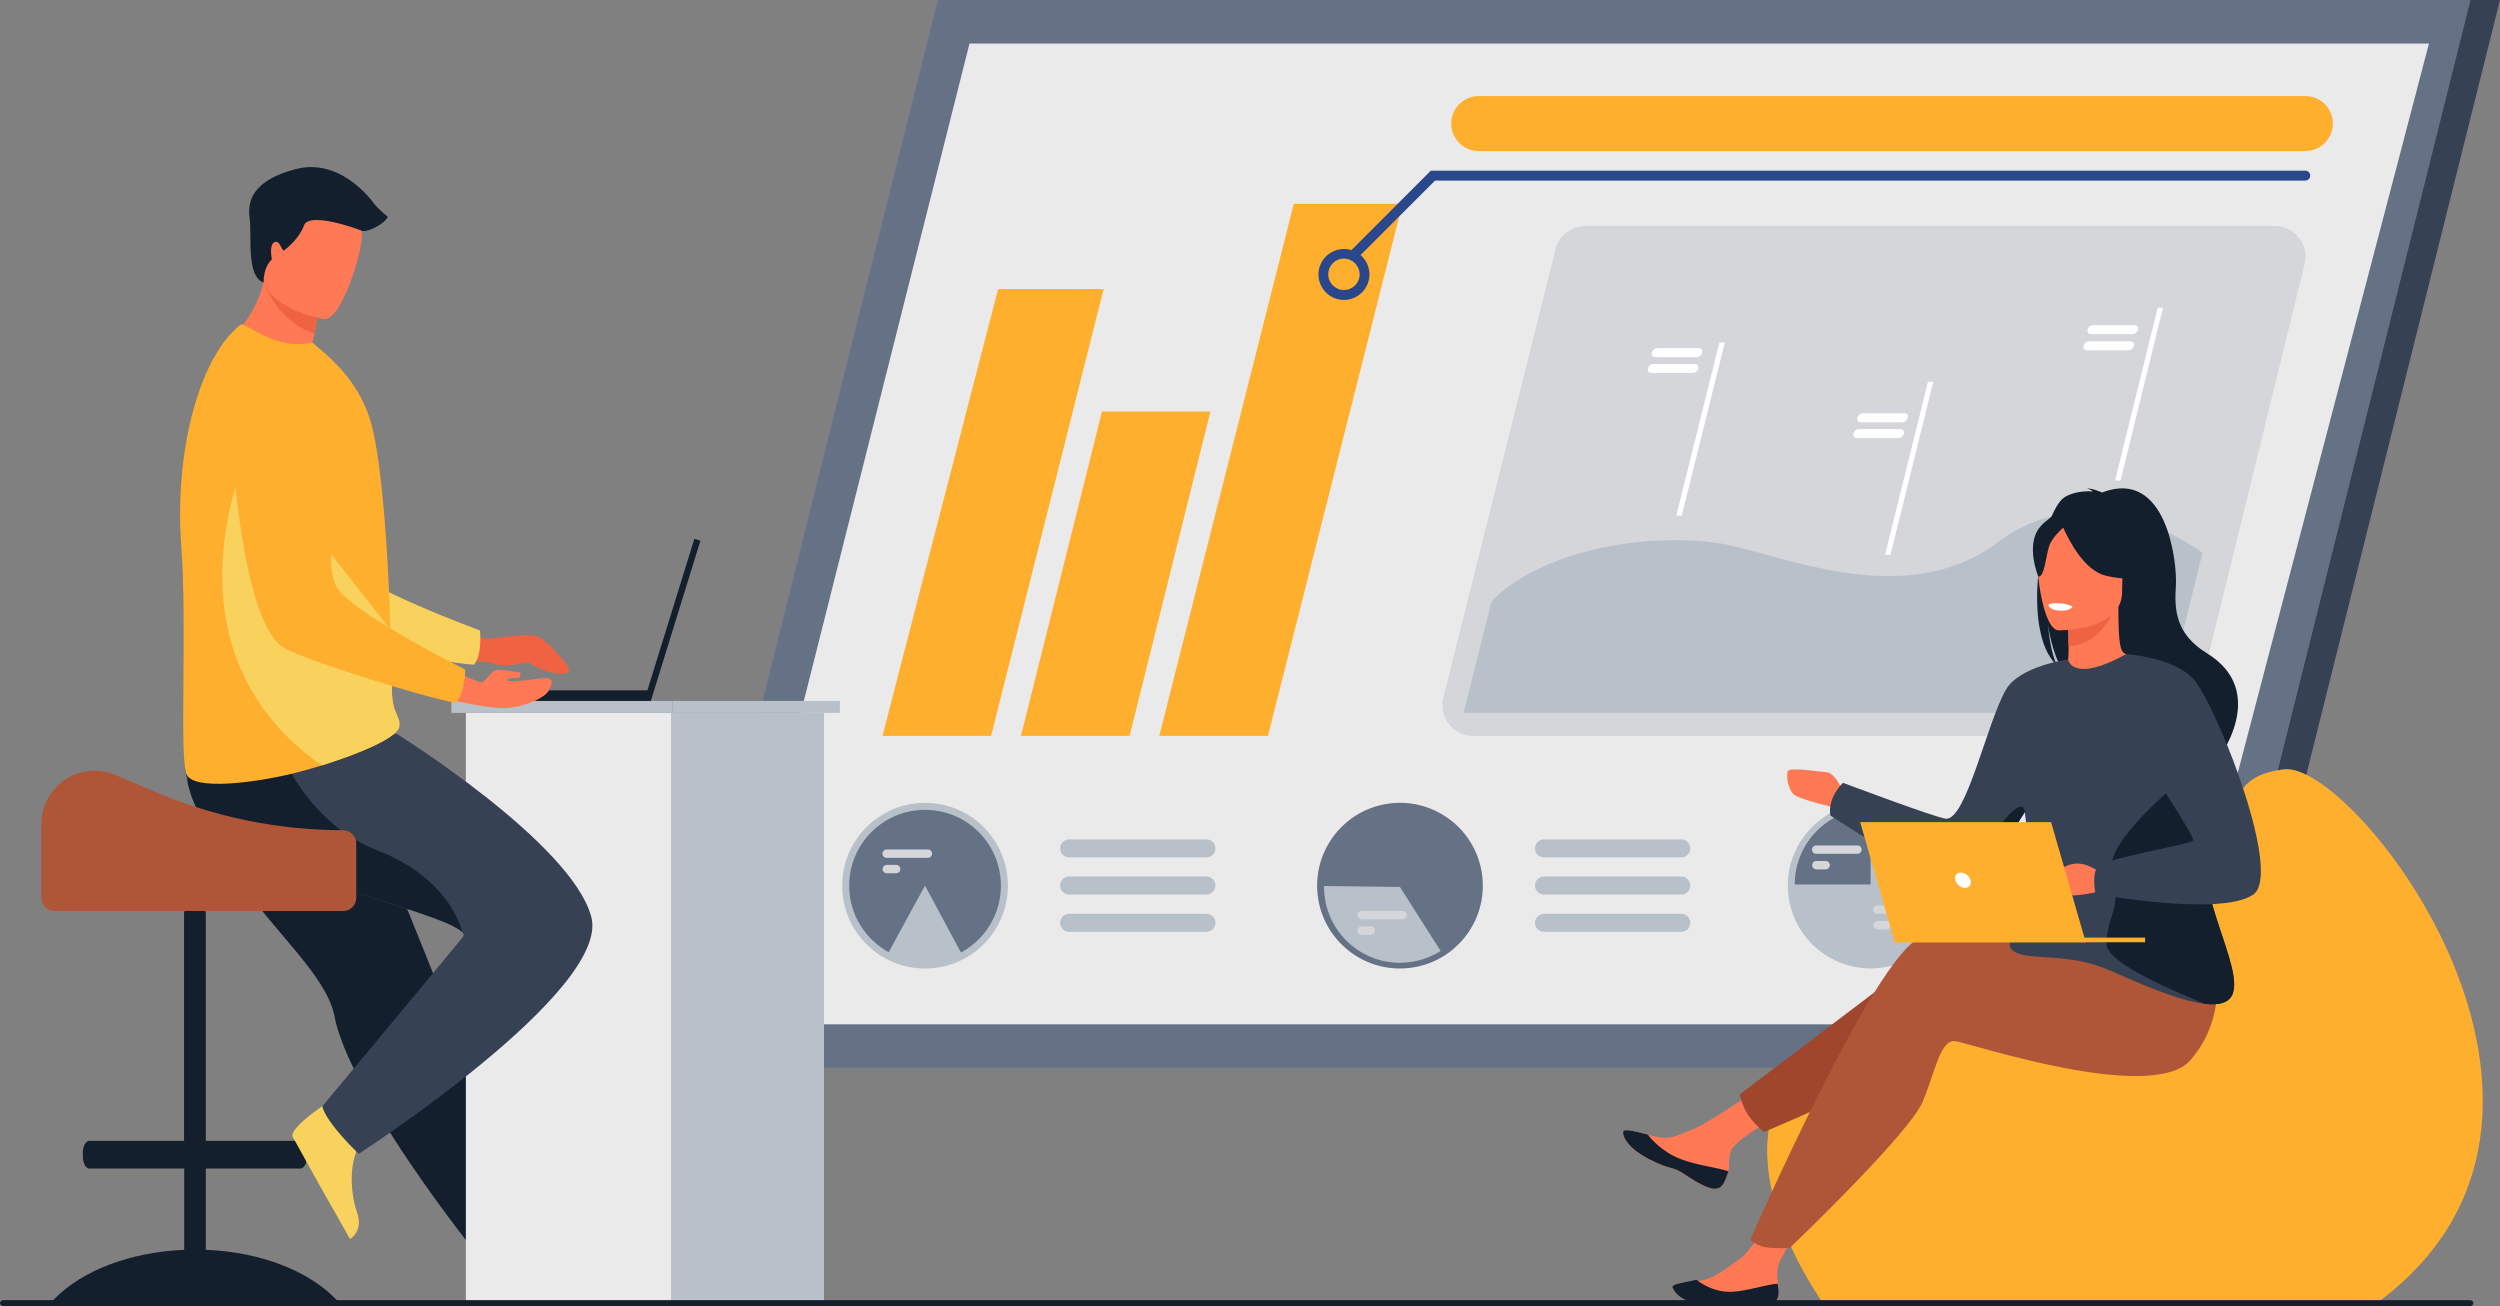 <svg width="379" height="198" viewBox="0 0 379 198" fill="none" xmlns="http://www.w3.org/2000/svg">
<rect x="0" y="0" width="379" height="198" fill="#808080" stroke="none"/>
<g clip-path="url(#clip0_166_3784)">
<path d="M334.038 161.859H101.731L142.193 0H374.523L334.038 161.859Z" fill="#657285"/>
<path d="M329.254 155.286H109.508L146.977 6.598H368.231L329.254 155.286Z" fill="#EAEAEA"/>
<path d="M338.539 161.859H334.038L374.523 0H379L338.539 161.859Z" fill="#364154"/>
<path d="M295.199 139.056C297.853 132.649 294.81 125.303 288.401 122.649C281.992 119.995 274.644 123.037 271.99 129.445C269.335 135.852 272.378 143.199 278.787 145.853C285.196 148.507 292.544 145.464 295.199 139.056Z" fill="#B8C1C9"/>
<path d="M326.237 127.25H305.429C304.675 127.25 304.062 127.863 304.062 128.617C304.062 129.37 304.675 129.983 305.429 129.983H326.237C326.991 129.983 327.604 129.37 327.604 128.617C327.604 127.863 326.991 127.25 326.237 127.25Z" fill="#B8C1C9"/>
<path d="M326.237 132.881H305.429C304.675 132.881 304.062 133.493 304.062 134.247C304.062 135.001 304.675 135.614 305.429 135.614H326.237C326.991 135.614 327.604 135.001 327.604 134.247C327.604 133.517 326.991 132.881 326.237 132.881Z" fill="#B8C1C9"/>
<path d="M326.237 138.535H305.429C304.675 138.535 304.062 139.148 304.062 139.902C304.062 140.656 304.675 141.268 305.429 141.268H326.237C326.991 141.268 327.604 140.656 327.604 139.902C327.604 139.148 326.991 138.535 326.237 138.535Z" fill="#B8C1C9"/>
<path d="M272.084 134.081H283.584V122.584C277.222 122.584 272.084 127.72 272.084 134.081Z" fill="#657285"/>
<path d="M295.061 134.459H283.561H272.061C272.061 140.797 277.198 145.956 283.561 145.956C289.923 145.933 295.061 140.797 295.061 134.459Z" fill="#B8C1C9"/>
<path d="M281.581 128.168H275.336C274.983 128.168 274.7 128.451 274.7 128.804C274.7 129.157 274.983 129.44 275.336 129.44H281.581C281.935 129.44 282.218 129.157 282.218 128.804C282.241 128.451 281.935 128.168 281.581 128.168Z" fill="#D5D6DA"/>
<path d="M276.774 130.523H275.36C275.007 130.523 274.724 130.806 274.724 131.16C274.724 131.513 275.007 131.796 275.36 131.796H276.774C277.128 131.796 277.41 131.513 277.41 131.16C277.41 130.806 277.128 130.523 276.774 130.523Z" fill="#D5D6DA"/>
<path d="M290.842 137.262H284.598C284.244 137.262 283.961 137.544 283.961 137.898C283.961 138.251 284.244 138.534 284.598 138.534H290.842C291.196 138.534 291.479 138.251 291.479 137.898C291.502 137.544 291.196 137.262 290.842 137.262Z" fill="#D5D6DA"/>
<path d="M286.035 139.617H284.621C284.268 139.617 283.985 139.9 283.985 140.253C283.985 140.607 284.268 140.889 284.621 140.889H286.035C286.389 140.889 286.672 140.607 286.672 140.253C286.672 139.9 286.389 139.617 286.035 139.617Z" fill="#D5D6DA"/>
<path d="M214.247 146.662C221.095 145.551 225.745 139.101 224.633 132.255C223.522 125.409 217.07 120.76 210.223 121.871C203.376 122.982 198.726 129.433 199.837 136.278C200.948 143.124 207.4 147.773 214.247 146.662Z" fill="#657285"/>
<path d="M234.074 129.983H254.882C255.636 129.983 256.248 129.37 256.248 128.617C256.248 127.863 255.636 127.25 254.882 127.25H234.074C233.319 127.25 232.707 127.863 232.707 128.617C232.707 129.37 233.319 129.983 234.074 129.983Z" fill="#B8C1C9"/>
<path d="M254.882 132.881H234.074C233.319 132.881 232.707 133.493 232.707 134.247C232.707 135.001 233.319 135.614 234.074 135.614H254.882C255.636 135.614 256.248 135.001 256.248 134.247C256.248 133.517 255.636 132.881 254.882 132.881Z" fill="#B8C1C9"/>
<path d="M254.882 138.535H234.074C233.319 138.535 232.707 139.148 232.707 139.902C232.707 140.656 233.319 141.268 234.074 141.268H254.882C255.636 141.268 256.248 140.656 256.248 139.902C256.248 139.148 255.636 138.535 254.882 138.535Z" fill="#B8C1C9"/>
<path d="M212.229 134.46L200.729 134.318C200.729 134.365 200.729 134.413 200.729 134.46C200.729 140.797 205.866 145.957 212.229 145.957C214.491 145.957 216.612 145.297 218.403 144.167L212.229 134.46Z" fill="#B8C1C9"/>
<path d="M212.653 138.088H206.408C206.055 138.088 205.772 138.371 205.772 138.724C205.772 139.077 206.055 139.36 206.408 139.36H212.653C213.006 139.36 213.289 139.077 213.289 138.724C213.289 138.371 213.006 138.088 212.653 138.088Z" fill="#D5D6DA"/>
<path d="M207.822 140.443H206.408C206.055 140.443 205.772 140.726 205.772 141.079C205.772 141.433 206.055 141.716 206.408 141.716H207.822C208.175 141.716 208.458 141.433 208.458 141.079C208.482 140.726 208.175 140.443 207.822 140.443Z" fill="#D5D6DA"/>
<path d="M140.237 146.828C147.174 146.828 152.797 141.206 152.797 134.27C152.797 127.335 147.174 121.713 140.237 121.713C133.3 121.713 127.677 127.335 127.677 134.27C127.677 141.206 133.3 146.828 140.237 146.828Z" fill="#B8C1C9"/>
<path d="M140.237 122.773C133.898 122.773 128.737 127.91 128.737 134.271C128.737 138.629 131.164 142.399 134.723 144.355C136.561 140.938 140.237 134.271 140.237 134.271L145.68 144.402C149.286 142.47 151.737 138.653 151.737 134.271C151.737 127.91 146.6 122.773 140.237 122.773Z" fill="#657285"/>
<path d="M182.89 127.25H162.082C161.328 127.25 160.715 127.863 160.715 128.617C160.715 129.37 161.328 129.983 162.082 129.983H182.89C183.644 129.983 184.257 129.37 184.257 128.617C184.28 127.863 183.644 127.25 182.89 127.25Z" fill="#B8C1C9"/>
<path d="M182.89 132.881H162.082C161.328 132.881 160.715 133.493 160.715 134.247C160.715 135.001 161.328 135.614 162.082 135.614H182.89C183.644 135.614 184.257 135.001 184.257 134.247C184.28 133.517 183.644 132.881 182.89 132.881Z" fill="#B8C1C9"/>
<path d="M182.89 138.535H162.082C161.328 138.535 160.715 139.148 160.715 139.902C160.715 140.656 161.328 141.268 162.082 141.268H182.89C183.644 141.268 184.257 140.656 184.257 139.902C184.28 139.148 183.644 138.535 182.89 138.535Z" fill="#B8C1C9"/>
<path d="M140.661 128.781H134.416C134.063 128.781 133.78 129.064 133.78 129.417C133.78 129.771 134.063 130.054 134.416 130.054H140.661C141.015 130.054 141.297 129.771 141.297 129.417C141.321 129.064 141.015 128.781 140.661 128.781Z" fill="#D5D6DA"/>
<path d="M135.854 131.113H134.44C134.086 131.113 133.804 131.396 133.804 131.749C133.804 132.103 134.086 132.386 134.44 132.386H135.854C136.207 132.386 136.49 132.103 136.49 131.749C136.49 131.42 136.207 131.113 135.854 131.113Z" fill="#D5D6DA"/>
<path d="M223.328 111.557H328.146C330.291 111.557 332.176 110.096 332.694 107.999L349.378 40.028C350.109 37.083 347.87 34.256 344.83 34.256H240.342C238.197 34.256 236.336 35.717 235.817 37.79L218.803 105.761C218.049 108.706 220.288 111.557 223.328 111.557Z" fill="#D5D6DA"/>
<path d="M333.896 83.803C333.896 83.803 317.471 71.222 302.837 82.225C288.179 93.227 268.455 83.191 259.736 82.225C244.607 80.528 231.128 85.617 226.109 91.225L221.89 108.07H327.91L333.896 83.803Z" fill="#B8C1C9"/>
<path d="M320.652 72.847H321.477L327.91 46.648H327.109L320.652 72.847Z" fill="white"/>
<path d="M285.776 84.109H286.6L293.081 57.887H292.28L285.776 84.109Z" fill="white"/>
<path d="M254.128 78.172H254.952L261.48 51.949H260.655L254.128 78.172Z" fill="white"/>
<path d="M317 50.654H323.268C323.645 50.654 324.022 50.347 324.116 49.97C324.211 49.593 323.975 49.287 323.598 49.287H317.33C316.953 49.287 316.575 49.593 316.481 49.97C316.387 50.347 316.623 50.654 317 50.654Z" fill="white"/>
<path d="M316.387 53.105H322.655C323.032 53.105 323.409 52.798 323.504 52.422C323.598 52.045 323.362 51.738 322.985 51.738H316.717C316.34 51.738 315.963 52.045 315.868 52.422C315.774 52.798 316.01 53.105 316.387 53.105Z" fill="white"/>
<path d="M282.1 64.013H288.368C288.745 64.013 289.122 63.707 289.216 63.33C289.311 62.953 289.075 62.647 288.698 62.647H282.429C282.052 62.647 281.675 62.953 281.581 63.33C281.487 63.707 281.722 64.013 282.1 64.013Z" fill="white"/>
<path d="M281.51 66.415H287.779C288.156 66.415 288.533 66.109 288.627 65.732C288.721 65.355 288.486 65.049 288.109 65.049H281.84C281.463 65.049 281.086 65.355 280.992 65.732C280.898 66.109 281.133 66.415 281.51 66.415Z" fill="white"/>
<path d="M250.923 54.14H257.191C257.568 54.14 257.945 53.834 258.039 53.457C258.134 53.08 257.898 52.773 257.521 52.773H251.253C250.876 52.773 250.499 53.08 250.404 53.457C250.334 53.834 250.546 54.14 250.923 54.14Z" fill="white"/>
<path d="M250.334 56.544H256.602C256.979 56.544 257.356 56.238 257.45 55.861C257.545 55.484 257.309 55.178 256.932 55.178H250.664C250.287 55.178 249.909 55.484 249.815 55.861C249.721 56.238 249.957 56.544 250.334 56.544Z" fill="white"/>
<path d="M133.78 111.558H150.252L167.313 43.822H151.313L133.78 111.558Z" fill="#FFAF2E"/>
<path d="M154.777 111.557H171.249L183.503 62.387H167.054L154.777 111.557Z" fill="#FFAF2E"/>
<path d="M175.75 111.557H192.222L212.606 30.91H196.134L175.75 111.557Z" fill="#FFAF2E"/>
<path d="M203.745 45.472C201.601 45.472 199.88 43.728 199.88 41.608C199.88 39.464 201.624 37.744 203.745 37.744C205.89 37.744 207.61 39.488 207.61 41.608C207.61 43.728 205.866 45.472 203.745 45.472ZM203.745 39.205C202.425 39.205 201.365 40.265 201.365 41.584C201.365 42.904 202.425 43.964 203.745 43.964C205.065 43.964 206.125 42.904 206.125 41.584C206.102 40.289 205.041 39.205 203.745 39.205Z" fill="#2B478B"/>
<path d="M205.371 39.204C205.182 39.204 204.994 39.133 204.852 38.992C204.57 38.709 204.57 38.215 204.852 37.932L216.918 25.869H349.473C349.897 25.869 350.227 26.199 350.227 26.623C350.227 27.047 349.897 27.377 349.473 27.377H217.554L205.913 39.016C205.772 39.133 205.583 39.204 205.371 39.204Z" fill="#2B478B"/>
<path d="M349.496 22.901H224.176C221.89 22.901 220.005 21.04 220.005 18.731C220.005 16.445 221.867 14.56 224.176 14.56H349.496C351.782 14.56 353.667 16.422 353.667 18.731C353.644 21.04 351.782 22.901 349.496 22.901Z" fill="#FFAF2E"/>
<path d="M8.295 196.869C12.395 192.699 19.583 189.824 27.925 189.471V177.149H13.55C13.22 177.149 12.937 176.866 12.772 176.442C12.655 176.136 12.56 175.759 12.56 175.359V174.746C12.56 173.756 13.008 172.955 13.55 172.955H27.901V138.557C27.901 137.639 28.655 136.908 29.551 136.908C30.47 136.908 31.2 137.662 31.2 138.557V172.955H45.552C46.094 172.955 46.541 173.756 46.541 174.746V175.359C46.541 175.783 46.471 176.16 46.329 176.466C46.141 176.866 45.882 177.149 45.552 177.149H31.2V189.471C39.519 189.801 46.73 192.675 50.83 196.869C51.136 197.175 51.396 197.482 51.678 197.788H7.447C7.706 197.482 7.989 197.152 8.295 196.869Z" fill="#131F2D"/>
<path d="M73.17 189.589C73.17 189.589 73.665 197.647 75.22 197.765C75.432 197.788 83.138 197.788 83.138 197.788L92.989 197.741C92.989 197.741 92.918 195.361 90.043 194.867C87.168 194.372 82.361 192.346 80.617 188.552C78.802 184.524 73.17 189.589 73.17 189.589Z" fill="#163560"/>
<path d="M34.193 130.313C35.607 132.692 37.233 134.931 38.906 137.051C44.09 143.577 49.722 148.972 50.712 154.061C50.901 155.075 51.207 156.158 51.631 157.313C52.032 158.491 52.55 159.716 53.139 160.965C55.331 165.747 58.63 171.072 61.906 175.949C67.585 184.36 72.227 189.991 72.227 189.991C72.227 189.991 73.712 191.145 77.977 191.145C79.156 191.145 83.138 190.485 83.138 190.485C82.737 189.496 78.048 178.352 72.345 164.169C70.036 158.42 67.561 152.294 65.181 146.381C64.875 145.603 64.545 144.802 64.239 144.025C63.508 142.211 62.801 140.444 62.094 138.7C56.745 125.389 52.48 114.787 52.48 114.787C52.48 114.787 31.059 106.682 28.844 111.936C26.959 116.318 28.443 120.559 34.193 130.313Z" fill="#131F2D"/>
<path d="M103.051 108.072H70.625V197.79H103.051V108.072Z" fill="#EAEAEA"/>
<path d="M101.728 197.777H124.916L124.916 108.06H101.728L101.728 197.777Z" fill="#B8C1C9"/>
<path d="M101.943 106.258H68.433V108.072H101.943V106.258Z" fill="#B8C1C9"/>
<path d="M127.323 106.258H101.943V108.072H127.323V106.258Z" fill="#B8C1C9"/>
<path d="M67.915 94.17C67.915 94.17 72.557 96.809 73.853 96.809C75.15 96.809 80.263 95.819 81.677 96.549C83.091 97.28 85.683 100.201 86.155 101.167C87.026 102.887 82.667 102.133 80.593 100.673C80.287 100.46 79.91 100.39 79.556 100.46C78.496 100.696 76.257 101.097 75.197 100.696C73.759 100.154 66.148 99.565 66.148 99.565L67.915 94.17Z" fill="#EF6343"/>
<path d="M32.567 58.194C32.567 58.194 37.374 92.427 45.363 95.489C49.298 96.997 66.69 100.437 71.827 100.767C71.827 100.767 73.076 99.754 72.769 95.584C72.769 95.584 54.553 88.892 51.961 85.264C48.12 79.845 54.365 63.141 49.511 58.052C44.703 52.987 36.55 50.796 32.567 58.194Z" fill="#F9D25D"/>
<path d="M50.524 166.547C50.524 166.547 43.714 170.906 44.373 172.343C44.468 172.531 48.215 179.269 48.215 179.269L53.069 187.845C53.069 187.845 55.119 186.644 54.153 183.887C53.187 181.131 52.598 175.947 55.072 172.578C57.688 168.974 50.524 166.547 50.524 166.547Z" fill="#F9D25D"/>
<path d="M54.389 174.912C54.389 174.912 49.605 170.459 48.851 167.726C48.851 167.726 66.36 146.734 70.177 142.045C70.342 141.833 70.319 141.598 70.083 141.338C67.208 138.111 35.348 131.537 31.177 125.058C29.739 122.82 28.938 120.7 28.491 118.862C27.548 114.904 28.302 112.171 28.302 112.171L60.139 111.252C60.139 111.252 86.65 127.744 89.642 139.006C92.612 150.221 54.389 174.912 54.389 174.912Z" fill="#364154"/>
<path d="M70.083 141.315C67.208 138.087 35.348 131.514 31.177 125.035C29.739 122.797 28.938 120.676 28.49 118.839V114.81L42.017 112.689C42.017 112.689 45.858 124.493 57.216 128.922C67.844 133.045 69.871 140.42 70.083 141.315Z" fill="#131F2D"/>
<path d="M51.396 56.05C44.962 57.723 34.287 51.739 34.287 51.739C34.287 51.739 38.435 48.959 39.967 42.833C40.037 42.526 40.108 42.22 40.179 41.89C40.862 41.749 42.135 41.466 43.478 41.184L48.403 45.589C48.403 45.589 48.285 47.427 47.672 50.561C47.555 51.102 47.437 51.691 47.295 52.328C49.958 53.953 51.396 56.05 51.396 56.05Z" fill="#FF7955"/>
<path d="M27.477 82.72C28.396 95.112 27.194 113.984 28.231 117.259C29.127 120.086 39.425 118.413 43.525 117.471C45.033 117.118 46.895 116.623 48.78 116.034C54.082 114.385 59.856 112.052 60.492 110.309C60.516 110.238 60.539 110.167 60.539 110.097C60.586 109.837 60.586 109.602 60.539 109.366C60.327 108.471 59.526 107.529 59.431 105.314C59.337 102.864 59.337 99.966 59.243 96.856C59.243 96.502 59.243 96.125 59.196 95.772V95.654C59.196 95.584 59.196 95.513 59.196 95.466C59.102 92.002 58.937 88.35 58.725 84.746C58.583 82.484 58.442 80.222 58.253 78.078C57.782 72.518 57.169 67.594 56.344 64.46C55.001 59.371 52.032 56.05 49.322 53.623L47.366 51.95C45.175 52.421 42.606 52.115 40.273 51.008C37.752 49.806 36.88 48.958 36.432 49.264C30.588 53.764 26.393 67.57 27.477 82.72Z" fill="#FFAF2E"/>
<path d="M48.78 116.035C54.082 114.385 59.856 112.053 60.492 110.309C60.515 110.239 60.539 110.168 60.539 110.097C60.539 109.862 60.539 109.603 60.539 109.367C60.327 108.472 59.526 107.529 59.431 105.315C59.337 102.864 59.337 99.966 59.243 96.856C59.243 96.503 59.243 96.126 59.196 95.773V95.655C59.196 95.584 59.196 95.514 59.196 95.466L37.751 68.16C37.775 68.16 23.353 98.176 48.78 116.035Z" fill="#F9D25D"/>
<path d="M48.403 45.589C48.403 45.589 48.285 47.427 47.672 50.561C42.865 49.006 40.697 44.67 39.967 42.833C40.037 42.526 40.108 42.22 40.179 41.89C40.862 41.749 42.135 41.466 43.478 41.184L48.403 45.589Z" fill="#EF6343"/>
<path d="M49.063 48.369C49.063 48.369 38.6 46.625 39.778 40.123C40.956 33.62 40.414 29.002 47.154 29.85C53.894 30.699 54.742 33.408 54.86 35.67C54.978 37.932 51.82 48.651 49.063 48.369Z" fill="#FF7955"/>
<path d="M71.992 104.655H98.149L105.266 81.684L106.185 81.966L98.668 106.257H71.992V104.655Z" fill="#131F2D"/>
<path d="M65.064 105.314C65.064 105.314 73.641 107.576 76.846 107.34C80.051 107.105 82.738 105.573 83.138 104.772C83.539 103.971 84.387 102.558 82.196 102.817C80.004 103.076 77.011 103.547 76.917 103.123C76.823 102.699 78.708 102.746 78.708 102.746C78.708 102.746 79.274 101.922 78.567 101.898C77.86 101.874 75.762 101.309 74.985 101.686C74.207 102.063 73.5 103.5 72.934 103.453C72.369 103.382 65.771 100.484 65.771 100.484L65.064 105.314Z" fill="#FF7955"/>
<path d="M34.688 59.89C34.688 59.89 35.701 94.453 43.289 98.364C47.036 100.296 63.932 105.621 69.023 106.54C69.023 106.54 70.389 105.668 70.531 101.498C70.531 101.498 53.163 92.851 50.995 88.94C47.767 83.144 55.803 67.218 51.561 61.634C47.319 56.05 39.472 52.987 34.688 59.89Z" fill="#FFAF2E"/>
<path d="M39.967 42.833C39.967 42.833 39.849 40.595 41.216 39.323C41.216 39.323 40.744 37.084 41.616 36.707C42.512 36.331 42.677 38.215 43.101 37.933C43.501 37.626 45.316 36.236 46.094 34.163C46.871 32.09 53.964 34.611 54.789 34.964C55.614 35.341 58.277 33.974 58.795 32.867C58.795 32.867 57.311 31.689 56.651 30.794C55.991 29.898 51.349 23.938 44.845 25.634C38.341 27.331 37.469 30.417 37.846 33.079C38.199 35.765 37.304 41.938 39.967 42.833Z" fill="#131F2D"/>
<path d="M52.032 125.86C42.182 125.86 32.449 123.857 23.4 119.993L17.532 117.496C12.207 115.211 6.268 119.122 6.268 124.941V127.862V132.881V136.132C6.268 137.216 7.164 138.111 8.248 138.111H52.032C53.116 138.111 54.011 137.216 54.011 136.132V127.839C54.011 126.755 53.116 125.86 52.032 125.86Z" fill="#B05638"/>
<path d="M346.221 116.623C333.354 118.319 343.676 128.12 324.069 148.924C309.883 163.955 289.263 145.72 273.333 161.175C259.477 174.605 276.515 197.741 276.515 197.741H360.053C399.266 169.351 356.943 115.209 346.221 116.623Z" fill="#FFAF2E"/>
<path d="M261.221 179.506C260.891 180.048 260.396 180.236 259.807 180.213C258.699 180.142 257.215 179.294 255.683 178.234C255.494 178.092 255.306 177.975 255.141 177.88C255.094 177.857 255.047 177.833 255.023 177.81C255 177.786 254.952 177.763 254.929 177.739C253.35 176.797 253.209 177.362 250.098 175.784C246.54 173.969 245.95 172.155 246.045 171.566C246.115 171.072 247.859 171.519 249.792 172.014C249.886 172.037 249.98 172.061 250.074 172.085C250.334 172.155 250.593 172.226 250.852 172.273C253.185 172.839 254.01 172.25 256.885 171.095C259.218 170.153 269.139 163.344 269.139 163.344L271.542 168.174C271.542 168.174 263.247 172.344 262.423 174.441C261.975 175.548 262.281 176.561 261.998 177.598C261.975 177.668 261.951 177.739 261.928 177.81C261.739 178.375 261.551 178.988 261.221 179.506Z" fill="#FF7955"/>
<path d="M261.221 179.505C260.891 180.046 260.396 180.235 259.807 180.211C258.676 180.07 257.215 179.245 255.706 178.232C255.518 178.091 255.329 177.997 255.164 177.879C255.117 177.855 255.07 177.832 255.047 177.808C255.023 177.785 254.976 177.761 254.952 177.738C253.373 176.795 253.232 177.361 250.121 175.782C246.563 173.968 245.974 172.154 246.068 171.565C246.139 171.07 247.883 171.518 249.815 172.012C250.169 172.484 251.865 174.58 254.717 175.688C257.238 176.677 260.184 176.936 262.022 177.573C261.998 177.643 261.975 177.714 261.951 177.785C261.739 178.374 261.551 178.986 261.221 179.505Z" fill="#131F2D"/>
<path d="M269.587 196.35C269.351 197.999 266.994 197.858 264.355 197.363C261.716 196.868 262.376 197.599 258.652 197.387C254.929 197.175 253.727 195.855 253.586 195.313C253.468 194.819 255.282 194.56 257.238 194.23C257.474 194.183 257.733 194.135 257.969 194.112C260.184 193.711 261.716 192.204 263.672 190.908C265.51 189.683 268.126 184.994 268.126 184.994L273.239 185.135C273.239 185.135 270.788 189.329 269.846 191.143C269.304 192.204 269.398 193.57 269.539 194.63C269.61 195.172 269.681 195.761 269.587 196.35Z" fill="#FF7955"/>
<path d="M264.402 197.528C261.739 197.128 262.423 197.811 258.699 197.74C254.952 197.646 253.727 195.737 253.562 195.196C253.421 194.724 254.481 194.583 256.413 194.183L257.191 194.018C257.191 194.018 259.548 196.02 262.635 195.832C265.156 195.667 267.748 194.724 269.492 194.607C269.586 195.172 269.681 195.761 269.61 196.35C269.398 198.023 267.065 197.952 264.402 197.528Z" fill="#131F2D"/>
<path d="M279.484 120.157C279.484 120.157 278.282 117.188 276.939 117.07C275.596 116.953 271.354 116.293 271.047 116.882C270.741 117.494 271.048 119.662 271.967 120.463C272.886 121.241 278.518 122.536 278.518 122.536L279.484 120.157Z" fill="#FF7955"/>
<path d="M288.863 146.875L263.742 165.912C263.742 165.912 264.072 167.584 264.991 168.998C265.84 170.294 267.395 171.613 267.395 171.613C267.395 171.613 293.764 160.823 297.982 154.344C302.177 147.841 288.863 146.875 288.863 146.875Z" fill="#A0462D"/>
<path d="M330.055 148.523C330.055 148.523 297.983 139.571 291.078 142.209C284.173 144.848 265.345 187.94 265.345 187.94C265.345 187.94 265.863 188.552 267.183 188.976C268.408 189.353 271.33 189.188 271.33 189.188C271.33 189.188 289.499 171.848 291.502 166.971C293.505 162.094 294.165 157.523 296.474 157.853C298.784 158.183 326.308 167.395 332.082 160.704C337.855 154.036 335.828 145.885 335.828 145.885L330.055 148.523Z" fill="#B05638"/>
<path d="M311.815 100.838C311.32 99.801 310.755 97.94 310.472 94.665C310.519 94.995 311.085 99.141 312.687 101.497C319.238 105.809 331.822 120.181 331.563 122.914C331.563 122.914 335.993 115.398 336.064 115.351C336.064 115.351 344.241 104.961 334.556 99.024C329.631 96.008 329.654 92.121 329.866 88.751C330.078 85.382 328.523 70.869 318.673 74.662C318.673 74.662 317.094 73.956 316.387 74.073C316.387 74.073 316.976 74.191 317.259 74.497C316.128 74.427 314.478 74.521 313.111 75.299C309.506 77.301 306.254 95.725 311.815 100.838Z" fill="#131F2D"/>
<path d="M313.064 101.709C313.041 101.732 316.222 103.382 318.649 102.722C320.912 102.109 322.396 99.164 322.373 99.164C321.406 98.976 321.147 97.656 321.147 92.002L320.723 92.096L313.441 93.533C313.441 93.533 313.606 95.819 313.606 97.986C313.606 99.777 313.489 101.52 313.064 101.709Z" fill="#FF7955"/>
<path d="M313.418 93.511C313.418 93.511 313.583 95.797 313.583 97.964C317.66 97.847 319.828 94.124 320.7 92.074L313.418 93.511Z" fill="#EF6343"/>
<path d="M321.454 91.296C321.454 91.296 323.598 87.927 324.093 85.029C324.47 82.979 323.41 75.322 315.727 76.429C315.727 76.429 313.489 76.641 311.391 78.055C309.718 79.186 307.314 81.612 310.001 88.28L310.708 90.542L321.454 91.296Z" fill="#131F2D"/>
<path d="M312.051 95.56C312.051 95.56 321.713 95.725 321.713 89.718C321.713 83.71 322.962 79.681 316.811 79.327C310.661 78.974 309.459 81.259 308.964 83.262C308.469 85.265 309.553 95.372 312.051 95.56Z" fill="#FF7955"/>
<path d="M323.527 79.28C323.527 79.28 314.596 75.934 312.499 79.044C311.862 78.502 310.731 78.102 309.247 79.916C307.008 82.626 309.011 87.408 309.011 87.408C309.93 87.526 310.142 84.369 310.637 82.838C310.991 81.683 312.216 80.505 312.782 79.987C313.63 81.895 315.939 86.419 319.121 87.243C323.174 88.28 324.941 87.196 324.941 87.196C324.941 87.196 324.164 83.591 323.527 79.28Z" fill="#131F2D"/>
<path d="M338.491 150.62C337.973 152.057 336.37 152.434 334.226 152.175C330.149 151.703 324.093 148.97 319.71 147.062C313.064 144.188 307.197 145.86 305.076 144.046C302.955 142.209 310.331 139.146 306.395 120.18C305.052 113.748 313.512 99.965 313.512 99.965C313.512 99.965 314.101 103.711 322.325 99.164C322.373 99.141 325.79 103.711 328.853 109.507C332.223 115.915 335.475 123.667 334.509 127.648C332.741 135.258 339.999 146.402 338.491 150.62Z" fill="#364154"/>
<path d="M313.536 99.967L308.564 120.417C308.564 120.417 307.951 121.524 306.961 123.103C304.675 126.802 300.457 133.069 297.747 133.705C296.404 134.011 293.576 132.904 290.442 131.325C284.503 128.333 277.481 123.621 277.481 123.621C277.033 120.888 279.39 118.674 279.39 118.674C279.39 118.674 293.6 124.022 295.013 124.116C298.101 124.328 301.235 109.485 304.11 104.537C306.183 100.956 313.536 99.967 313.536 99.967Z" fill="#364154"/>
<path d="M314.196 91.932C314.196 91.932 314.007 92.686 312.122 92.568C312.122 92.568 310.519 92.474 310.566 91.626C310.566 91.626 312.122 91.037 314.196 91.932Z" fill="white"/>
<path d="M338.491 150.621C337.973 152.058 336.37 152.435 334.226 152.176C331.398 150.951 319.215 146.215 319.333 143.011C319.545 138.275 321.689 138.11 320.157 132.267C318.932 127.579 330.22 118.838 332.011 116.93C335.381 123.338 335.475 123.644 334.532 127.626C332.741 135.26 339.999 146.404 338.491 150.621Z" fill="#131F2D"/>
<path d="M306.961 123.102C304.675 126.801 300.457 133.068 297.747 133.704C296.404 134.01 293.576 132.903 290.442 131.324C292.727 131.913 294.966 131.89 297.134 131.701C299.491 131.466 300.151 128.591 303.874 124.28C306.254 121.476 306.843 122.183 306.961 123.102Z" fill="#131F2D"/>
<path d="M318.249 132.172C318.249 132.172 316.199 130.593 314.266 130.97C312.334 131.347 311.391 132.667 311.462 133.279C311.533 133.892 312.57 135.588 314.031 135.729C315.515 135.871 319.71 134.811 319.71 134.811L318.249 132.172Z" fill="#FF7955"/>
<path d="M322.349 99.164C322.349 99.164 330.22 99.659 332.93 103.452C336.771 108.8 345.961 132.572 341.602 135.612C336.7 139.028 317.683 135.517 317.683 135.517C317.683 135.517 317.094 132.808 317.919 131.489C318.72 130.169 331.846 128.049 332.435 127.46C333.024 126.871 324.87 115.656 324.87 113.842C324.87 112.004 322.349 99.164 322.349 99.164Z" fill="#364154"/>
<path d="M316.199 142.845H287.237L282.005 124.633H310.944L316.199 142.845Z" fill="#FFAF2E"/>
<path d="M287.048 142.139H325.201V142.845H287.237L287.048 142.139Z" fill="#FFAF2E"/>
<path d="M296.427 133.444C296.239 132.807 296.616 132.289 297.252 132.289C297.888 132.289 298.572 132.807 298.737 133.444C298.925 134.08 298.548 134.598 297.912 134.598C297.276 134.622 296.616 134.08 296.427 133.444Z" fill="white"/>
<path d="M374.452 198.001H0.518C0.236 198.001 0 197.789 0 197.553C0 197.318 0.236 197.105 0.518 197.105H374.452C374.735 197.105 374.97 197.318 374.97 197.553C374.97 197.789 374.735 198.001 374.452 198.001Z" fill="#131F2D"/>
</g>
<defs>
<clipPath id="clip0_166_3784">
<rect width="379" height="198" fill="white"/>
</clipPath>
</defs>
</svg>
